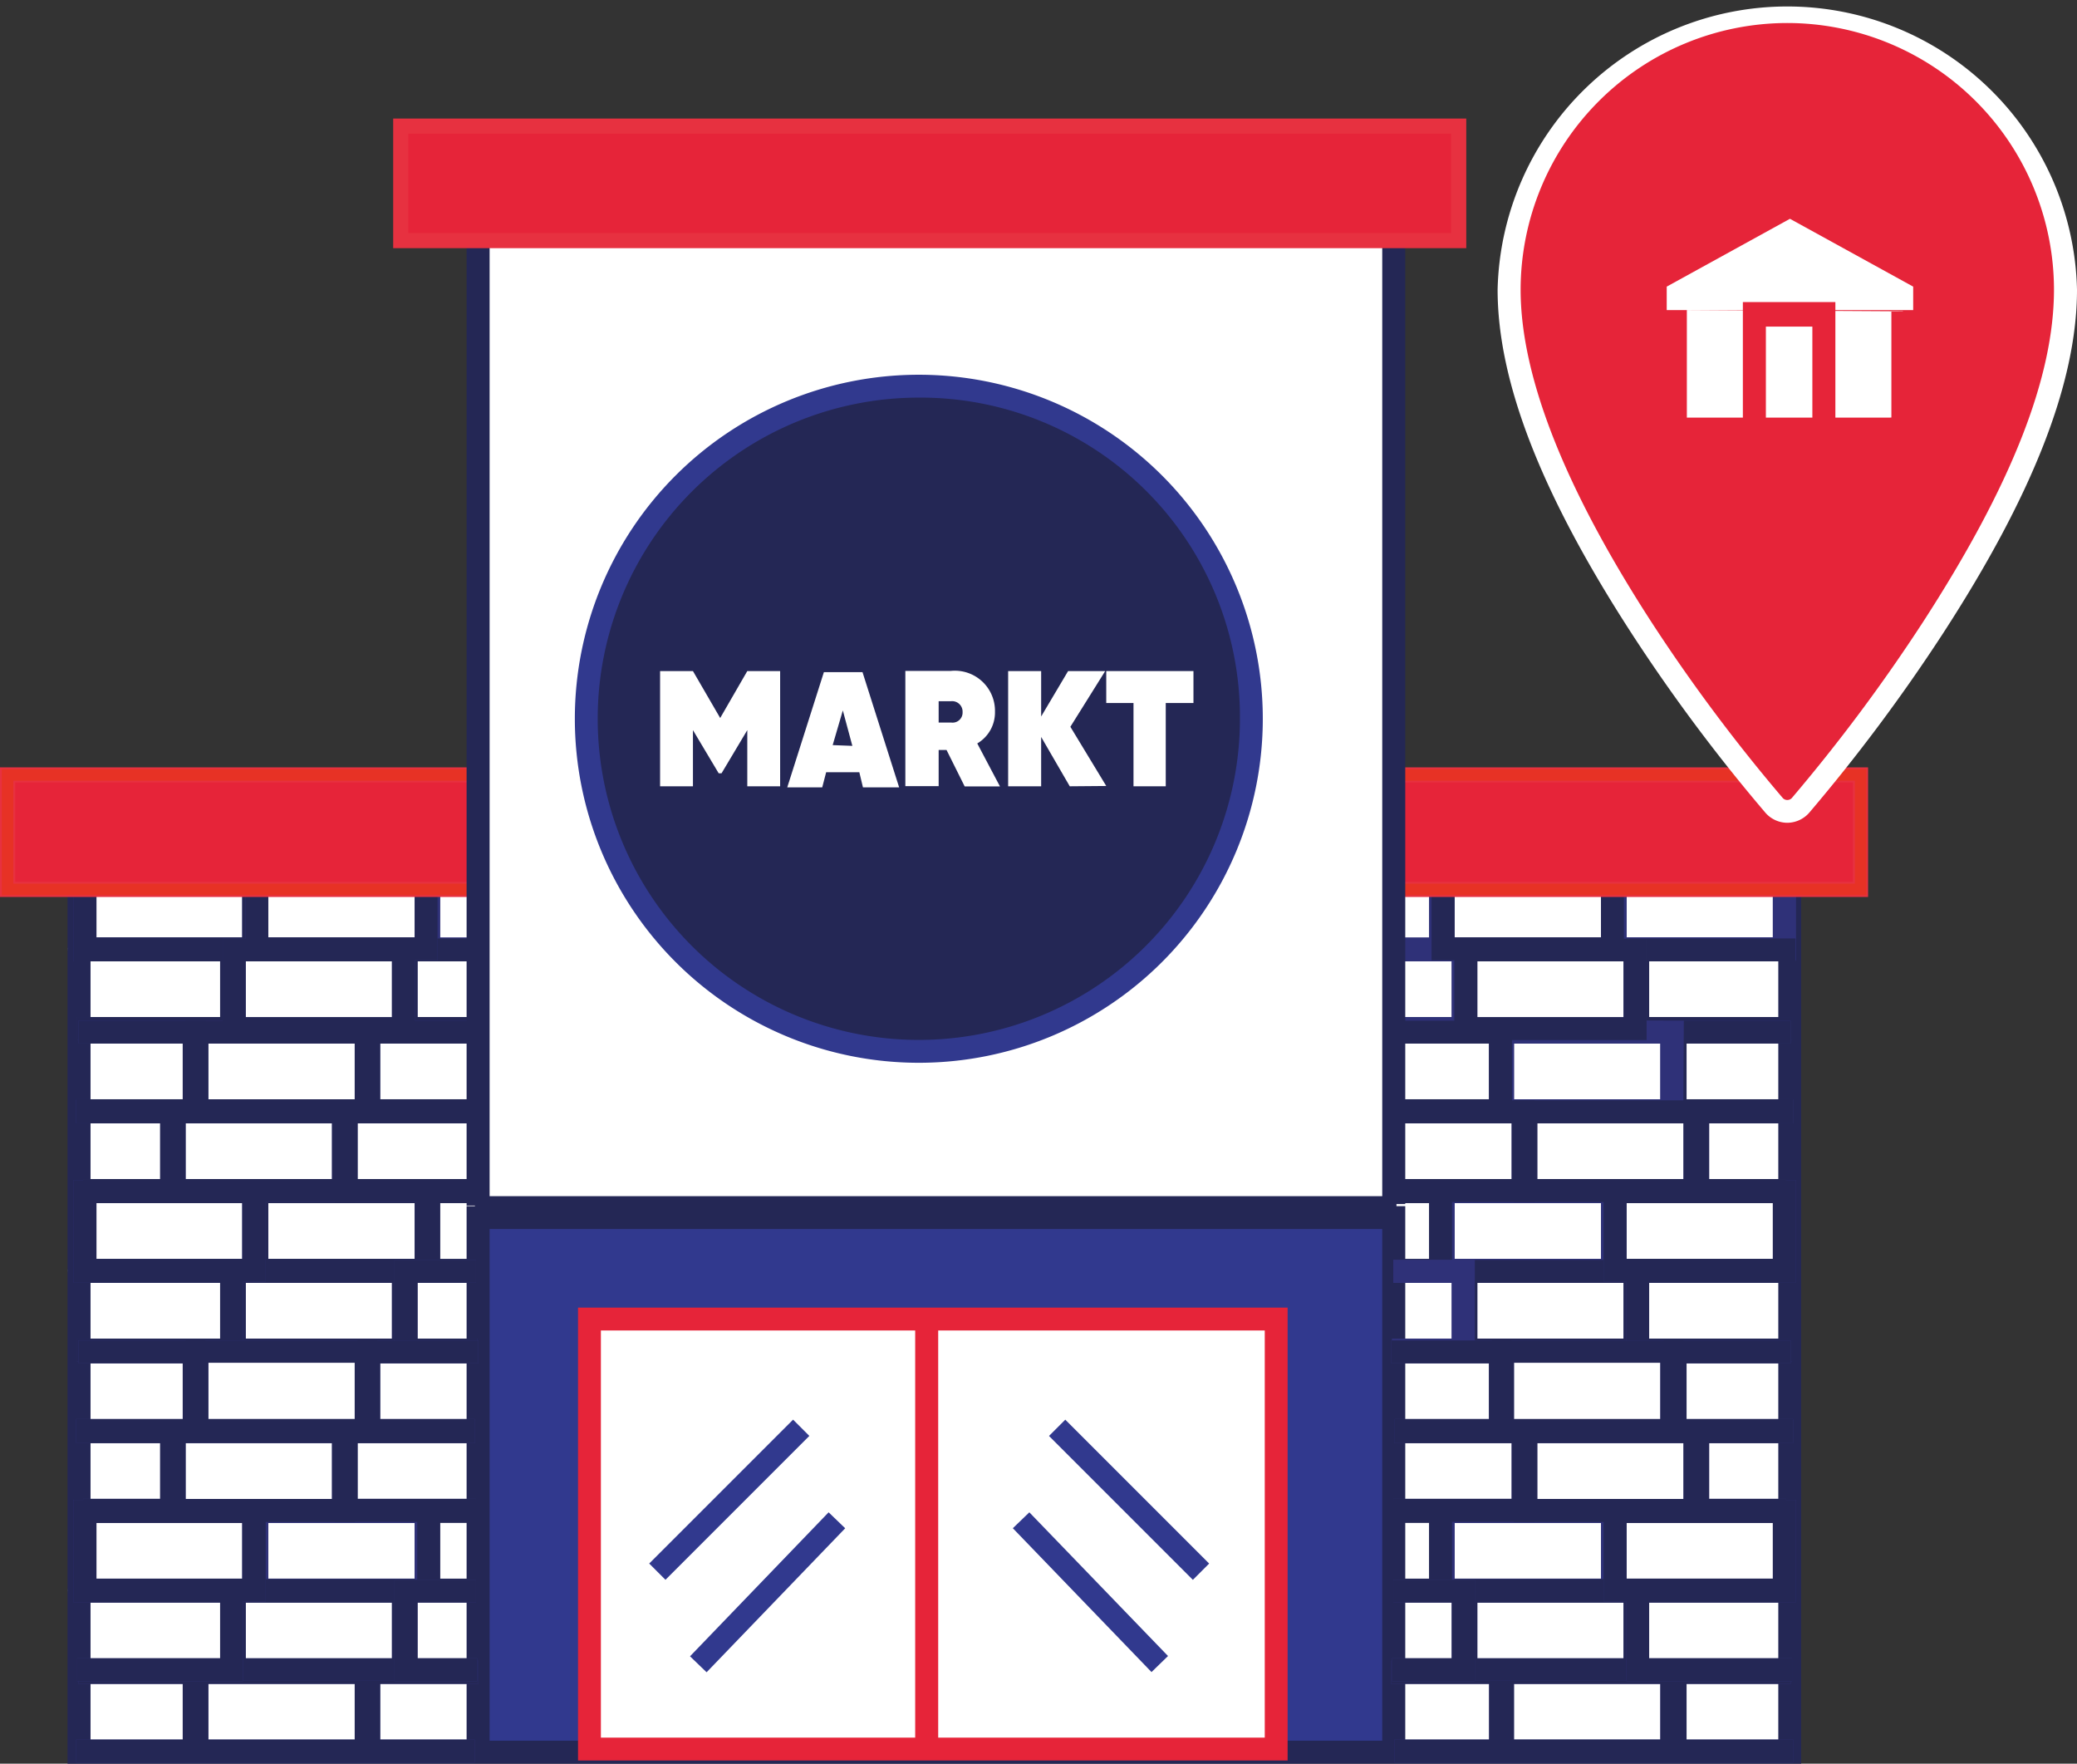 <svg xmlns="http://www.w3.org/2000/svg" xmlns:xlink="http://www.w3.org/1999/xlink" viewBox="0 0 137.19 116.48"><rect x="0" y="0" width="137.19" height="116.48" fill="#333333" stroke="none"/><defs><style>.cls-1{fill:none;}.cls-2{fill:#fff;}.cls-3{fill:#31398e;}.cls-4{fill:#242755;}.cls-5,.cls-7{fill:#e62439;}.cls-6{fill:#2f3178;}.cls-7{stroke:#e73140;stroke-miterlimit:10;}.cls-8{fill:#e73225;}.cls-9{clip-path:url(#clip-path);}.cls-10{fill:#e73140;}</style><clipPath id="clip-path"><rect class="cls-1" x="0.12" width="137.07" height="116.48"/></clipPath></defs><title>Element 474</title><g id="Ebene_2" data-name="Ebene 2"><g id="Ebene_3" data-name="Ebene 3"><polygon class="cls-2" points="26.09 9.72 26.09 14.25 31.2 14.25 31.2 54.09 0.12 54.09 0.12 57.1 31.2 57.1 31.2 57.34 27.94 57.34 27.94 57.54 27.77 57.54 27.77 57.34 16.58 57.34 16.58 57.48 16.41 57.48 16.41 57.34 5.23 57.34 5.23 57.43 4.84 57.43 4.84 62.61 4.49 62.61 4.72 67.81 4.84 67.81 4.84 68.04 4.8 68.04 4.64 73.24 4.84 73.24 4.84 73.31 4.64 73.31 4.84 75.48 4.84 83.84 4.49 83.84 4.72 89.04 4.84 89.04 4.84 89.16 4.8 89.16 4.64 94.36 4.84 94.36 4.84 94.43 4.64 94.43 4.84 96.61 4.84 104.96 4.49 104.96 4.72 110.16 4.84 110.16 4.84 110.33 4.8 110.33 4.64 115.53 4.84 115.53 4.84 115.6 117.83 115.6 117.83 115.53 118.06 115.53 117.91 110.33 117.83 110.33 117.83 110.16 117.99 110.16 118.22 104.96 117.83 104.96 117.83 97.01 118.06 94.43 117.83 94.43 117.83 94.36 118.06 94.36 117.91 89.16 117.83 89.16 117.83 89.04 117.99 89.04 118.22 83.84 117.83 83.84 117.83 75.89 118.06 73.31 117.83 73.31 117.83 73.24 118.06 73.24 117.91 68.04 117.83 68.04 117.83 67.81 117.99 67.81 118.22 62.61 117.83 62.61 117.83 57.96 117.48 57.96 117.48 57.34 106.3 57.34 106.3 57.91 106.13 57.91 106.13 57.34 94.94 57.34 94.94 57.85 94.77 57.85 94.77 57.34 91.68 57.34 91.68 56.25 91.71 57.1 122.52 57.1 122.52 54.09 91.68 54.09 91.68 14.25 95.97 14.25 95.97 9.72 26.09 9.72"/><polygon class="cls-3" points="31.58 80.41 31.58 116.03 92.06 115.97 92.06 80.41 31.58 80.41"/><polygon class="cls-4" points="30.82 79.66 30.82 116.03 32.34 116.03 32.34 81.17 91.3 81.17 91.3 115.97 92.82 115.97 92.82 79.66 30.82 79.66"/><polygon class="cls-4" points="4.46 57.55 4.46 116.48 118.97 116.48 118.97 58.08 117.46 58.08 117.46 114.96 5.98 114.96 5.98 57.55 4.46 57.55"/><rect class="cls-2" x="38.93" y="87.11" width="45.36" height="28.4"/><path class="cls-5" d="M39.69,87.87H83.54v26.89H39.69Zm-1.51,28.4H85.05V86.36H38.18Z"/><rect class="cls-5" x="60.45" y="87.32" width="1.52" height="28.4"/><rect class="cls-4" x="31.37" y="79" width="60.87" height="1.52"/><rect class="cls-3" x="41.45" y="98.29" width="13.44" height="1.52" transform="translate(-55.93 63.07) rotate(-45)"/><rect class="cls-3" x="44.11" y="104.39" width="13.2" height="1.52" transform="translate(-60.22 68.77) rotate(-46.09)"/><rect class="cls-3" x="73.81" y="92.33" width="1.52" height="13.44" transform="translate(-48.19 81.74) rotate(-45)"/><polygon class="cls-3" points="76.06 110.43 66.9 100.93 67.99 99.88 77.15 109.37 76.06 110.43"/><path class="cls-6" d="M6.37,61.91H16V58.23H6.37Zm11.18,1.51H4.85V56.71h12.7Z"/><path class="cls-6" d="M17.72,83.14h9.67V79.46H17.72ZM28.9,84.65H16.21V77.94H28.9Z"/><polygon class="cls-6" points="31.67 63.42 27.56 63.42 27.56 56.71 31.59 56.71 31.59 58.23 29.08 58.23 29.08 61.91 31.67 61.91 31.67 63.42"/><polygon class="cls-6" points="16.05 68.69 5.1 68.69 5.1 67.17 14.54 67.17 14.54 63.49 4.87 63.49 4.87 61.98 16.05 61.98 16.05 68.69"/><path class="cls-6" d="M16.23,88.41h9.66V84.72H16.23Zm11.18,1.51H14.71V83.21h12.7Z"/><polygon class="cls-6" points="31.52 68.69 26.06 68.69 26.06 61.98 31.44 61.98 31.44 63.49 27.58 63.49 27.58 67.17 31.52 67.17 31.52 68.69"/><polygon class="cls-6" points="5.18 109.69 5.18 111.21 12.07 111.21 12.07 114.89 5.03 114.89 5.03 116.41 13.59 116.41 13.59 109.69 5.18 109.69"/><path class="cls-6" d="M13.76,111.21h9.67v3.68H13.76Zm-1.52,5.2h12.7v-6.72H12.24Z"/><polygon class="cls-6" points="23.6 109.69 23.6 116.41 31.36 116.41 31.36 114.89 25.11 114.89 25.11 111.21 31.59 111.21 31.59 109.69 23.6 109.69"/><polygon class="cls-4" points="5.18 109.69 5.18 111.21 12.07 111.21 12.07 114.89 5.03 114.89 5.03 116.41 13.59 116.41 13.59 109.69 5.18 109.69"/><path class="cls-4" d="M13.76,111.21h9.67v3.68H13.76Zm-1.52,5.2h12.7v-6.72H12.24Z"/><polygon class="cls-4" points="23.6 109.69 23.6 116.41 31.36 116.41 31.36 114.89 25.11 114.89 25.11 111.21 31.59 111.21 31.59 109.69 23.6 109.69"/><path class="cls-4" d="M6.37,61.91H16V58.23H6.37Zm11.18,1.51H4.85V56.71h12.7Z"/><path class="cls-4" d="M17.72,83.14h9.67V79.46H17.72ZM28.9,84.65H16.21V77.94H28.9Z"/><polygon class="cls-4" points="16.05 68.69 5.1 68.69 5.1 67.17 14.54 67.17 14.54 63.49 4.87 63.49 4.87 61.98 16.05 61.98 16.05 68.69"/><path class="cls-4" d="M16.23,88.41h9.66V84.72H16.23Zm11.18,1.51H14.71V83.21h12.7Z"/><polygon class="cls-4" points="31.52 68.69 26.06 68.69 26.06 61.98 31.44 61.98 31.44 63.49 27.58 63.49 27.58 67.17 31.52 67.17 31.52 68.69"/><polygon class="cls-6" points="13.59 74.12 5.03 74.12 5.03 72.6 12.07 72.6 12.07 68.92 5.18 68.92 5.18 67.41 13.59 67.41 13.59 74.12"/><path class="cls-6" d="M13.76,72.6h9.67V68.92H13.76Zm11.18,1.52H12.24V67.41h12.7Z"/><polygon class="cls-6" points="31.36 74.12 23.6 74.12 23.6 67.41 31.59 67.41 31.59 68.92 25.11 68.92 25.11 72.6 31.36 72.6 31.36 74.12"/><polygon class="cls-6" points="12.09 79.39 5.49 79.39 5.49 77.87 10.58 77.87 10.58 74.19 5.03 74.19 5.03 72.67 12.09 72.67 12.09 79.39"/><path class="cls-6" d="M12.26,77.87h9.67V74.19H12.26Zm11.19,1.52H10.75V72.67h12.7Z"/><polygon class="cls-6" points="31.44 79.39 22.1 79.39 22.1 72.67 31.36 72.67 31.36 74.19 23.62 74.19 23.62 77.87 31.44 77.87 31.44 79.39"/><path class="cls-6" d="M6.37,83.14H16V79.46H6.37Zm11.18,1.51H4.85V77.94h12.7Z"/><path class="cls-6" d="M17.72,61.91h9.67V58.23H17.72ZM28.9,63.42H16.21V56.71H28.9Z"/><polygon class="cls-4" points="31.67 84.65 27.56 84.65 27.56 77.94 31.59 77.94 31.59 79.46 29.08 79.46 29.08 83.14 31.67 83.14 31.67 84.65"/><polygon class="cls-6" points="16.05 89.92 5.1 89.92 5.1 88.41 14.54 88.41 14.54 84.72 4.87 84.72 4.87 83.21 16.05 83.21 16.05 89.92"/><path class="cls-6" d="M16.23,67.18h9.66V63.49H16.23Zm11.18,1.51H14.71V62h12.7Z"/><polygon class="cls-6" points="31.52 89.92 26.06 89.92 26.06 83.21 31.44 83.21 31.44 84.72 27.58 84.72 27.58 88.41 31.52 88.41 31.52 89.92"/><polygon class="cls-4" points="13.59 74.12 5.03 74.12 5.03 72.6 12.07 72.6 12.07 68.92 5.18 68.92 5.18 67.41 13.59 67.41 13.59 74.12"/><path class="cls-4" d="M13.76,72.6h9.67V68.92H13.76Zm11.18,1.52H12.24V67.41h12.7Z"/><polygon class="cls-4" points="31.36 74.12 23.6 74.12 23.6 67.41 31.59 67.41 31.59 68.92 25.11 68.92 25.11 72.6 31.36 72.6 31.36 74.12"/><polygon class="cls-4" points="12.09 79.39 5.49 79.39 5.49 77.87 10.58 77.87 10.58 74.19 5.03 74.19 5.03 72.67 12.09 72.67 12.09 79.39"/><path class="cls-4" d="M12.26,77.87h9.67V74.19H12.26Zm11.19,1.52H10.75V72.67h12.7Z"/><polygon class="cls-4" points="31.44 79.39 22.1 79.39 22.1 72.67 31.36 72.67 31.36 74.19 23.62 74.19 23.62 77.87 31.44 77.87 31.44 79.39"/><path class="cls-4" d="M6.37,83.14H16V79.46H6.37Zm11.18,1.51H4.85V77.94h12.7Z"/><path class="cls-4" d="M17.72,61.91h9.67V58.23H17.72ZM28.9,63.42H16.21V56.71H28.9Z"/><polygon class="cls-4" points="16.05 89.92 5.1 89.92 5.1 88.41 14.54 88.41 14.54 84.72 4.87 84.72 4.87 83.21 16.05 83.21 16.05 89.92"/><path class="cls-4" d="M16.23,67.18h9.66V63.49H16.23Zm11.18,1.51H14.71V62h12.7Z"/><polygon class="cls-4" points="31.52 89.92 26.06 89.92 26.06 83.21 31.44 83.21 31.44 84.72 27.58 84.72 27.58 88.41 31.52 88.41 31.52 89.92"/><path class="cls-6" d="M17.72,104.26h9.67v-3.68H17.72Zm11.18,1.51H16.21V99.06H28.9Z"/><path class="cls-6" d="M16.23,109.52h9.66v-3.68H16.23ZM27.41,111H14.71v-6.71h12.7Z"/><path class="cls-6" d="M17.72,104.26h9.67v-3.68H17.72Zm11.18,1.51H16.21V99.06H28.9Z"/><path class="cls-4" d="M16.23,109.52h9.66v-3.68H16.23ZM27.41,111H14.71v-6.71h12.7Z"/><polygon class="cls-6" points="13.59 95.24 5.03 95.24 5.03 93.72 12.07 93.72 12.07 90.04 5.18 90.04 5.18 88.53 13.59 88.53 13.59 95.24"/><path class="cls-6" d="M13.76,93.72h9.67V90H13.76Zm11.18,1.52H12.24V88.53h12.7Z"/><polygon class="cls-6" points="31.36 95.24 23.6 95.24 23.6 88.53 31.59 88.53 31.59 90.04 25.11 90.04 25.11 93.72 31.36 93.72 31.36 95.24"/><polygon class="cls-6" points="12.09 100.51 5.49 100.51 5.49 98.99 10.58 98.99 10.58 95.31 5.03 95.31 5.03 93.79 12.09 93.79 12.09 100.51"/><path class="cls-6" d="M12.26,99h9.67V95.31H12.26Zm11.19,1.52H10.75V93.79h12.7Z"/><polygon class="cls-6" points="31.44 100.51 22.1 100.51 22.1 93.79 31.36 93.79 31.36 95.31 23.62 95.31 23.62 98.99 31.44 98.99 31.44 100.51"/><path class="cls-6" d="M6.37,104.26H16v-3.68H6.37Zm11.18,1.51H4.85V99.06h12.7Z"/><polygon class="cls-4" points="31.67 105.77 27.56 105.77 27.56 99.06 31.59 99.06 31.59 100.58 29.08 100.58 29.08 104.26 31.67 104.26 31.67 105.77"/><polygon class="cls-6" points="16.05 111.04 5.1 111.04 5.1 109.52 14.54 109.52 14.54 105.84 4.87 105.84 4.87 104.33 16.05 104.33 16.05 111.04"/><polygon class="cls-6" points="31.52 111.04 26.06 111.04 26.06 104.33 31.44 104.33 31.44 105.84 27.58 105.84 27.58 109.52 31.52 109.52 31.52 111.04"/><polygon class="cls-4" points="13.59 95.24 5.03 95.24 5.03 93.72 12.07 93.72 12.07 90.04 5.18 90.04 5.18 88.53 13.59 88.53 13.59 95.24"/><path class="cls-4" d="M13.76,93.72h9.67V90H13.76Zm11.18,1.52H12.24V88.53h12.7Z"/><polygon class="cls-4" points="31.36 95.24 23.6 95.24 23.6 88.53 31.59 88.53 31.59 90.04 25.11 90.04 25.11 93.72 31.36 93.72 31.36 95.24"/><polygon class="cls-4" points="12.09 100.51 5.49 100.51 5.49 98.99 10.58 98.99 10.58 95.31 5.03 95.31 5.03 93.79 12.09 93.79 12.09 100.51"/><path class="cls-4" d="M12.26,99h9.67V95.31H12.26Zm11.19,1.52H10.75V93.79h12.7Z"/><polygon class="cls-4" points="31.44 100.51 22.1 100.51 22.1 93.79 31.36 93.79 31.36 95.31 23.62 95.31 23.62 98.99 31.44 98.99 31.44 100.51"/><path class="cls-4" d="M6.37,104.26H16v-3.68H6.37Zm11.18,1.51H4.85V99.06h12.7Z"/><polygon class="cls-4" points="16.05 111.04 5.1 111.04 5.1 109.52 14.54 109.52 14.54 105.84 4.87 105.84 4.87 104.33 16.05 104.33 16.05 111.04"/><polygon class="cls-4" points="31.52 111.04 26.06 111.04 26.06 104.33 31.44 104.33 31.44 105.84 27.58 105.84 27.58 109.52 31.52 109.52 31.52 111.04"/><path class="cls-6" d="M107.44,61.91h9.66V58.23h-9.66Zm11.18,1.51h-12.7V56.71h12.7Z"/><path class="cls-6" d="M96.08,83.14h9.67V79.46H96.08Zm11.18,1.51H94.56V77.94h12.7Z"/><polygon class="cls-6" points="95.91 63.42 91.8 63.42 91.8 61.91 94.39 61.91 94.39 58.23 91.88 58.23 91.88 56.71 95.91 56.71 95.91 63.42"/><polygon class="cls-6" points="118.37 68.69 107.42 68.69 107.42 61.98 118.6 61.98 118.6 63.49 108.93 63.49 108.93 67.17 118.37 67.17 118.37 68.69"/><path class="cls-6" d="M97.58,88.41h9.66V84.72H97.58Zm11.18,1.51H96.06V83.21h12.7Z"/><polygon class="cls-6" points="97.41 68.69 91.95 68.69 91.95 67.17 95.89 67.17 95.89 63.49 92.03 63.49 92.03 61.98 97.41 61.98 97.41 68.69"/><polygon class="cls-6" points="109.88 109.69 109.88 116.41 118.44 116.41 118.44 114.89 111.4 114.89 111.4 111.21 118.29 111.21 118.29 109.69 109.88 109.69"/><path class="cls-6" d="M100,111.21h9.67v3.68H100Zm-1.51,5.2h12.69v-6.72H98.53Z"/><polygon class="cls-6" points="91.88 109.69 91.88 111.21 98.36 111.21 98.36 114.89 92.11 114.89 92.11 116.41 99.87 116.41 99.87 109.69 91.88 109.69"/><polygon class="cls-4" points="109.88 109.69 109.88 116.41 118.44 116.41 118.44 114.89 111.4 114.89 111.4 111.21 118.29 111.21 118.29 109.69 109.88 109.69"/><path class="cls-4" d="M100,111.21h9.67v3.68H100Zm-1.51,5.2h12.69v-6.72H98.53Z"/><polygon class="cls-4" points="91.88 109.69 91.88 111.21 98.36 111.21 98.36 114.89 92.11 114.89 92.11 116.41 99.87 116.41 99.87 109.69 91.88 109.69"/><path class="cls-6" d="M107.44,61.91h9.66V58.23h-9.66Zm11.18,1.51h-12.7V56.71h12.7Z"/><path class="cls-6" d="M96.08,83.14h9.67V79.46H96.08Zm11.18,1.51H94.56V77.94h12.7Z"/><polygon class="cls-4" points="118.37 68.69 107.42 68.69 107.42 61.98 118.6 61.98 118.6 63.49 108.93 63.49 108.93 67.17 118.37 67.17 118.37 68.69"/><path class="cls-4" d="M97.58,88.41h9.66V84.72H97.58Zm11.18,1.51H96.06V83.21h12.7Z"/><polygon class="cls-6" points="97.41 68.69 91.95 68.69 91.95 67.17 95.89 67.17 95.89 63.49 92.03 63.49 92.03 61.98 97.41 61.98 97.41 68.69"/><polygon class="cls-6" points="118.44 74.12 109.88 74.12 109.88 67.41 118.29 67.41 118.29 68.92 111.4 68.92 111.4 72.6 118.44 72.6 118.44 74.12"/><path class="cls-6" d="M100,72.6h9.67V68.92H100Zm11.18,1.52H98.53V67.41h12.69Z"/><polygon class="cls-6" points="99.87 74.12 92.11 74.12 92.11 72.6 98.35 72.6 98.35 68.92 91.88 68.92 91.88 67.41 99.87 67.41 99.87 74.12"/><polygon class="cls-6" points="117.98 79.39 111.38 79.39 111.38 72.67 118.44 72.67 118.44 74.19 112.89 74.19 112.89 77.87 117.98 77.87 117.98 79.39"/><path class="cls-6" d="M101.54,77.87h9.66V74.19h-9.66Zm11.18,1.52H100V72.67h12.7Z"/><polygon class="cls-6" points="101.37 79.39 92.03 79.39 92.03 77.87 99.85 77.87 99.85 74.19 92.11 74.19 92.11 72.67 101.37 72.67 101.37 79.39"/><path class="cls-6" d="M107.44,83.14h9.66V79.46h-9.66Zm11.18,1.51h-12.7V77.94h12.7Z"/><path class="cls-6" d="M96.08,61.91h9.67V58.23H96.08Zm11.18,1.51H94.56V56.71h12.7Z"/><polygon class="cls-4" points="95.91 84.65 91.8 84.65 91.8 83.14 94.39 83.14 94.39 79.46 91.88 79.46 91.88 77.94 95.91 77.94 95.91 84.65"/><polygon class="cls-6" points="118.37 89.92 107.42 89.92 107.42 83.21 118.6 83.21 118.6 84.72 108.93 84.72 108.93 88.41 118.37 88.41 118.37 89.92"/><path class="cls-6" d="M97.58,67.18h9.66V63.49H97.58Zm11.18,1.51H96.06V62h12.7Z"/><polygon class="cls-6" points="97.41 89.92 91.95 89.92 91.95 88.41 95.89 88.41 95.89 84.72 92.03 84.72 92.03 83.21 97.41 83.21 97.41 89.92"/><polygon class="cls-4" points="118.44 74.12 109.88 74.12 109.88 67.41 118.29 67.41 118.29 68.92 111.4 68.92 111.4 72.6 118.44 72.6 118.44 74.12"/><path class="cls-6" d="M100,72.6h9.67V68.92H100Zm11.18,1.52H98.53V67.41h12.69Z"/><polygon class="cls-4" points="99.87 74.12 92.11 74.12 92.11 72.6 98.35 72.6 98.35 68.92 91.88 68.92 91.88 67.41 99.87 67.41 99.87 74.12"/><polygon class="cls-4" points="117.98 79.39 111.38 79.39 111.38 72.67 118.44 72.67 118.44 74.19 112.89 74.19 112.89 77.87 117.98 77.87 117.98 79.39"/><path class="cls-4" d="M101.54,77.87h9.66V74.19h-9.66Zm11.18,1.52H100V72.67h12.7Z"/><polygon class="cls-4" points="101.37 79.39 92.03 79.39 92.03 77.87 99.85 77.87 99.85 74.19 92.11 74.19 92.11 72.67 101.37 72.67 101.37 79.39"/><path class="cls-4" d="M107.44,83.14h9.66V79.46h-9.66Zm11.18,1.51h-12.7V77.94h12.7Z"/><path class="cls-4" d="M96.08,61.91h9.67V58.23H96.08Zm11.18,1.51H94.56V56.71h12.7Z"/><polygon class="cls-4" points="118.37 89.92 107.42 89.92 107.42 83.21 118.6 83.21 118.6 84.72 108.93 84.72 108.93 88.41 118.37 88.41 118.37 89.92"/><path class="cls-4" d="M97.58,67.18h9.66V63.49H97.58Zm11.18,1.51H96.06V62h12.7Z"/><polygon class="cls-6" points="97.41 89.92 91.95 89.92 91.95 88.41 95.89 88.41 95.89 84.72 92.03 84.72 92.03 83.21 97.41 83.21 97.41 89.92"/><path class="cls-6" d="M96.08,104.26h9.67v-3.68H96.08Zm11.18,1.51H94.56V99.06h12.7Z"/><path class="cls-6" d="M97.58,109.52h9.66v-3.68H97.58ZM108.76,111H96.06v-6.71h12.7Z"/><path class="cls-6" d="M96.08,104.26h9.67v-3.68H96.08Zm11.18,1.51H94.56V99.06h12.7Z"/><path class="cls-4" d="M97.58,109.52h9.66v-3.68H97.58ZM108.76,111H96.06v-6.71h12.7Z"/><polygon class="cls-6" points="118.44 95.24 109.88 95.24 109.88 88.53 118.29 88.53 118.29 90.04 111.4 90.04 111.4 93.72 118.44 93.72 118.44 95.24"/><path class="cls-6" d="M100,93.72h9.67V90H100Zm11.18,1.52H98.53V88.53h12.69Z"/><polygon class="cls-6" points="99.87 95.24 92.11 95.24 92.11 93.72 98.35 93.72 98.35 90.04 91.88 90.04 91.88 88.53 99.87 88.53 99.87 95.24"/><polygon class="cls-6" points="117.98 100.51 111.38 100.51 111.38 93.79 118.44 93.79 118.44 95.31 112.89 95.31 112.89 98.99 117.98 98.99 117.98 100.51"/><path class="cls-6" d="M101.54,99h9.66V95.31h-9.66Zm11.18,1.52H100V93.79h12.7Z"/><polygon class="cls-6" points="101.37 100.51 92.03 100.51 92.03 98.99 99.85 98.99 99.85 95.31 92.11 95.31 92.11 93.79 101.37 93.79 101.37 100.51"/><path class="cls-6" d="M107.44,104.26h9.66v-3.68h-9.66Zm11.18,1.51h-12.7V99.06h12.7Z"/><polygon class="cls-4" points="95.91 105.77 91.8 105.77 91.8 104.26 94.39 104.26 94.39 100.58 91.88 100.58 91.88 99.06 95.91 99.06 95.91 105.77"/><polygon class="cls-6" points="118.37 111.04 107.42 111.04 107.42 104.33 118.6 104.33 118.6 105.84 108.93 105.84 108.93 109.52 118.37 109.52 118.37 111.04"/><polygon class="cls-6" points="97.41 111.04 91.95 111.04 91.95 109.52 95.89 109.52 95.89 105.84 92.03 105.84 92.03 104.33 97.41 104.33 97.41 111.04"/><polygon class="cls-4" points="118.44 95.24 109.88 95.24 109.88 88.53 118.29 88.53 118.29 90.04 111.4 90.04 111.4 93.72 118.44 93.72 118.44 95.24"/><path class="cls-4" d="M100,93.72h9.67V90H100Zm11.18,1.52H98.53V88.53h12.69Z"/><polygon class="cls-4" points="99.87 95.24 92.11 95.24 92.11 93.72 98.35 93.72 98.35 90.04 91.88 90.04 91.88 88.53 99.87 88.53 99.87 95.24"/><polygon class="cls-4" points="117.98 100.51 111.38 100.51 111.38 93.79 118.44 93.79 118.44 95.31 112.89 95.31 112.89 98.99 117.98 98.99 117.98 100.51"/><path class="cls-4" d="M101.54,99h9.66V95.31h-9.66Zm11.18,1.52H100V93.79h12.7Z"/><polygon class="cls-4" points="101.37 100.51 92.03 100.51 92.03 98.99 99.85 98.99 99.85 95.31 92.11 95.31 92.11 93.79 101.37 93.79 101.37 100.51"/><path class="cls-4" d="M107.44,104.26h9.66v-3.68h-9.66Zm11.18,1.51h-12.7V99.06h12.7Z"/><polygon class="cls-4" points="118.37 111.04 107.42 111.04 107.42 104.33 118.6 104.33 118.6 105.84 108.93 105.84 108.93 109.52 118.37 109.52 118.37 111.04"/><polygon class="cls-4" points="97.41 111.04 91.95 111.04 91.95 109.52 95.89 109.52 95.89 105.84 92.03 105.84 92.03 104.33 97.41 104.33 97.41 111.04"/><rect class="cls-7" x="0.5" y="51.18" width="31.18" height="7.56"/><polygon class="cls-8" points="0.12 50.8 0.12 59.12 31.68 59.12 31.68 58.36 0.88 58.36 0.88 51.56 31.68 51.56 31.68 50.8 0.12 50.8"/><polyline class="cls-7" points="91.85 51.18 122.89 51.18 122.89 58.74 92.09 58.74"/><polygon class="cls-8" points="123.28 59.12 92.09 59.12 92.09 58.36 122.52 58.36 122.52 51.56 91.85 51.56 91.85 50.8 123.28 50.8 123.28 59.12"/><g class="cls-9"><path class="cls-5" d="M118.05.76A18.39,18.39,0,0,0,99.68,19.13c0,7.29,4.44,15.7,8.79,22.4a112.86,112.86,0,0,0,8.72,11.66,1.15,1.15,0,0,0,1.73,0,114.22,114.22,0,0,0,8.72-11.66c4.35-6.7,8.79-15.08,8.79-22.4A18.39,18.39,0,0,0,118.05.76"/><path class="cls-2" d="M118.05,1.52a17.63,17.63,0,0,0-17.61,17.61c0,5.74,2.92,13.13,8.67,22a112.55,112.55,0,0,0,8.65,11.58.41.41,0,0,0,.59,0A113.91,113.91,0,0,0,127,41.11c5.83-9,8.67-16.15,8.67-22A17.63,17.63,0,0,0,118.05,1.52m0,52.82a1.93,1.93,0,0,1-1.42-.64,114.05,114.05,0,0,1-8.79-11.76c-6-9.23-8.92-16.69-8.92-22.81a19.14,19.14,0,0,1,38.27,0c0,6.13-2.92,13.59-8.92,22.81a115.75,115.75,0,0,1-8.78,11.75,1.94,1.94,0,0,1-1.44.65"/><path class="cls-2" d="M110.67,20.47v7.35c0,.3.33.54.75.54h13.45c.45,0,.82-.26.82-.59V20.56"/><path class="cls-5" d="M124.87,29.12H111.42a1.4,1.4,0,0,1-1.51-1.3V20.47h1.51v7.11l13.45,0a.06.06,0,0,1,.06,0v-7h1.52v7.21a1.46,1.46,0,0,1-1.58,1.35"/></g><polyline class="cls-2" points="109.33 20.48 109.33 18.48 118.23 13.58 127.13 18.48 127.13 20.48"/><polygon class="cls-5" points="126.37 20.81 126.37 18.93 118.23 14.45 110.09 18.93 110.09 20.81 108.57 20.81 108.57 18.04 118.23 12.71 127.88 18.04 127.89 20.81 126.37 20.81"/><polyline class="cls-2" points="115.88 27.55 115.88 20.7 120.47 20.7 120.47 27.49"/><polygon class="cls-5" points="116.64 28.08 115.12 28.08 115.12 19.95 121.23 19.95 121.23 28.02 119.71 28.02 119.71 21.57 116.64 21.57 116.64 28.08"/><polygon class="cls-4" points="32.34 79.62 30.82 79.62 30.82 13.61 92.82 13.61 92.82 79.52 91.3 79.52 91.3 15.13 32.34 15.13 32.34 79.62"/><g class="cls-9"><path class="cls-4" d="M82.66,47.47a22,22,0,1,1-22-22,22,22,0,0,1,22,22"/><path class="cls-3" d="M60.69,26.26A21.21,21.21,0,1,0,81.9,47.47,21.09,21.09,0,0,0,60.69,26.26Zm0,43.93a22.72,22.72,0,1,1,0-45.44h0a22.72,22.72,0,0,1,0,45.44"/></g><rect class="cls-7" x="26.47" y="8.33" width="69.88" height="7.56"/><path class="cls-10" d="M26.85,15.51H96V8.71H26.85Zm69.88.76H26.09V8H96.73Z"/><path class="cls-2" d="M51.53,51.93H49.36V48.22l-1.7,2.85h-.19l-1.7-2.85v3.71H43.6V44.32h2.17l1.8,3.1,1.79-3.1h2.17Z"/><path class="cls-2" d="M56.76,51H54.57l-.26,1H52l2.42-7.61h2.55l2.42,7.61H57Zm-.46-1.74-.63-2.34L55,49.21Z"/><path class="cls-2" d="M62.52,49.53H62v2.39H59.8V44.31h3A2.65,2.65,0,0,1,65.72,47a2.37,2.37,0,0,1-1.17,2.1l1.5,2.84H63.72ZM62,47.72h.83a.66.66,0,0,0,.75-.69.69.69,0,0,0-.75-.72H62Z"/><path class="cls-2" d="M70.66,51.93l-1.89-3.26v3.26H66.59V44.32h2.18v3l1.78-3H73L70.7,48l2.37,3.91Z"/><path class="cls-2" d="M78.83,46.43H77v5.5H74.87v-5.5h-1.8V44.32h5.76Z"/></g></g></svg>